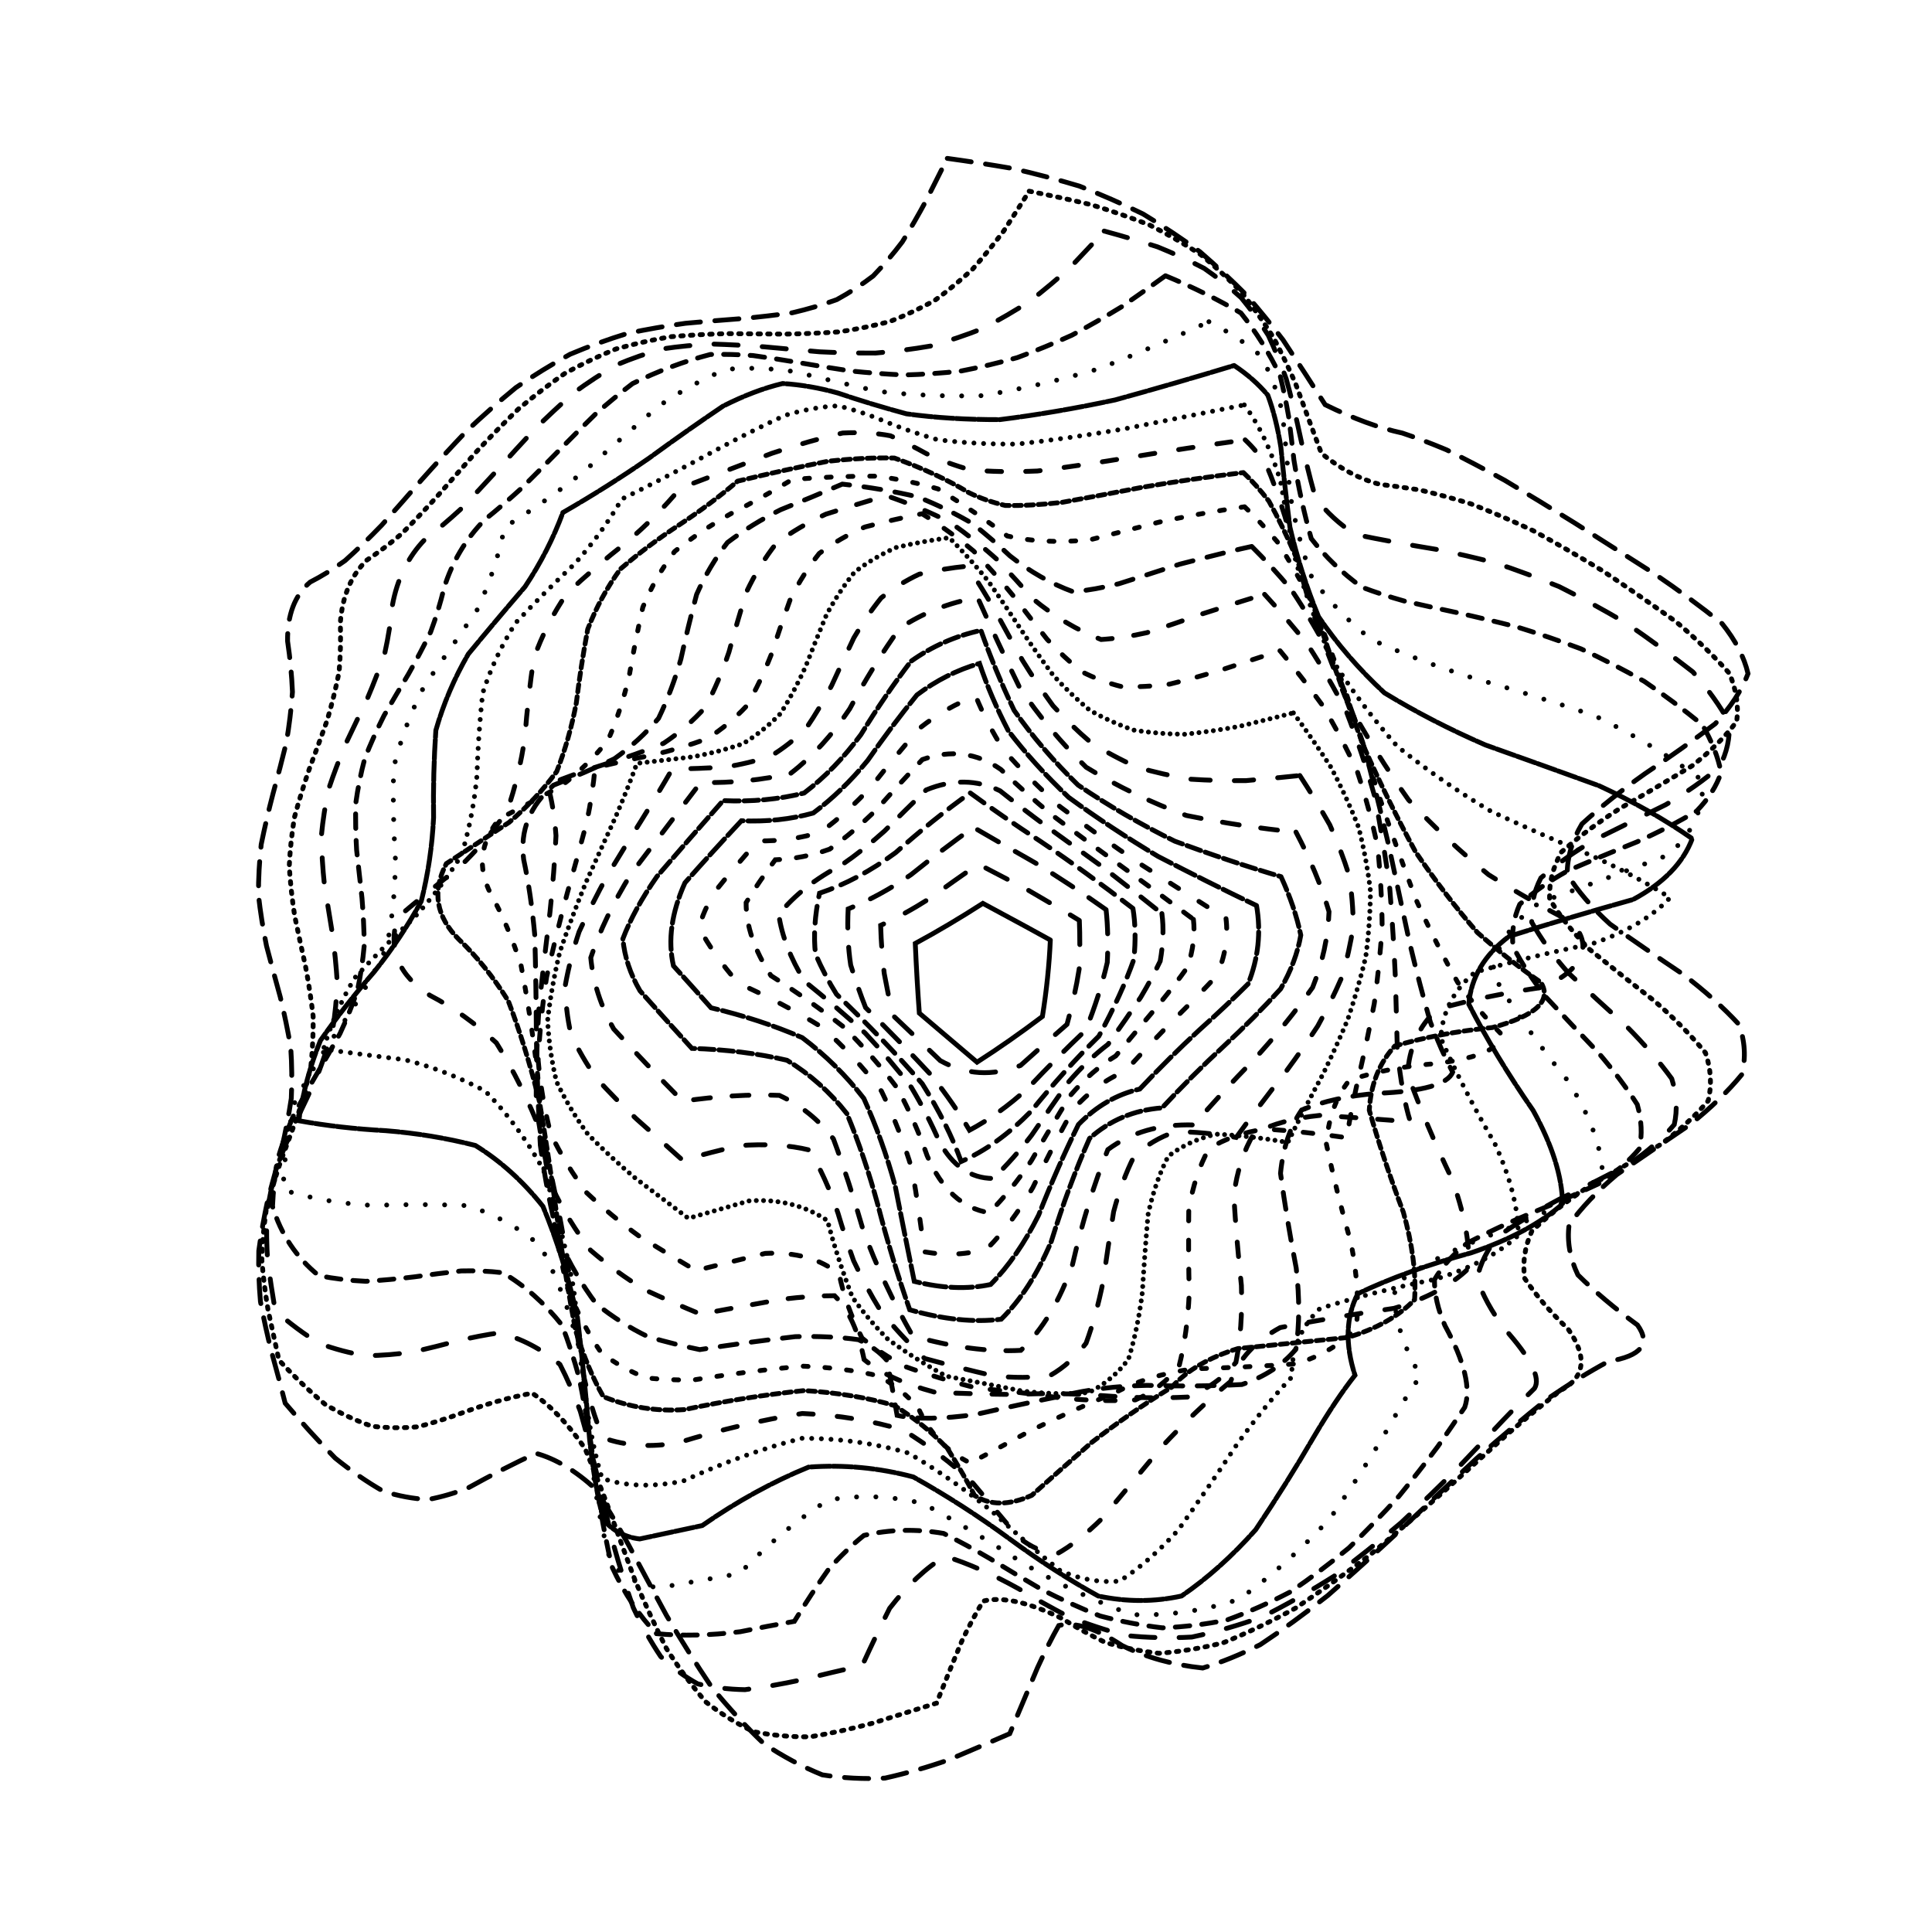 <svg xmlns="http://www.w3.org/2000/svg" version="1.1" xmlns:xlink="http://www.w3.org/1999/xlink" xmlns:svgjs="http://svgjs.dev/svgjs" viewBox="0 0 800 800"><defs><linearGradient x1="50%" y1="0%" x2="50%" y2="100%" id="ccchaos-grad"><stop stop-color="hsl(161, 100%, 42%)" stop-opacity="1" offset="0%"></stop><stop stop-color="hsl(161, 10%, 40%)" stop-opacity="1" offset="100%"></stop></linearGradient></defs><g stroke-width="2" stroke="url(#ccchaos-grad)" fill="none" stroke-linecap="round"><path d="M392.25 65.58Q405.61 67.41 419.31 69.77 433.14 72.92 446.89 77.04 460.35 82.25 473.29 88.59 485.53 95.97 496.88 104.26 507.2 113.19 516.4 122.48 524.43 131.79 531.28 140.76 541.28 155.86 548.72 167.58 566.2 176.19 580.67 179.32 589.08 182.12 598.97 186.26 610.33 191.86 623.1 198.9 637.16 207.27 652.31 216.72 668.3 226.92 684.86 237.45 700.14 247.82 713.05 258.2 721.41 268.57 723.82 278.94 719.88 289.32 710.24 299.69 696.53 310.06 681.05 320.44 666.4 330.81 655.05 341.18 648.89 351.56 648.96 361.93 655.26 372.3 666.72 382.68 681.42 393.05 696.89 403.42 710.52 413.8 720.04 424.17 723.84 434.54 721.27 444.92 712.79 455.29 699.79 465.67 684.49 476.04 669.43 486.41 657.16 496.79 649.73 507.16 648.4 517.53 653.38 527.91 663.84 538.28 678.03 548.65 686.47 560.39 665.99 563.73 653.92 570.23 640.65 579.33 626.4 590.73 611.42 603.92 595.98 618.28 580.39 633.04 564.92 647.42 549.85 660.63 535.43 672.01 521.88 681 509.37 687.27 498.02 690.69 479.59 688.75 464.69 681.41 448.39 670.64 438.42 673.1 434.25 680.43 429.58 690.63 424.24 703.31 418.1 717.88 405.72 723.27 392.87 728.7 379.73 733.3 366.49 736.27 353.36 736.97 340.51 734.93 328.09 729.92 316.25 721.98 305.07 711.35 294.62 698.51 284.94 684.13 276.01 668.97 267.8 653.86 260.24 639.63 253.22 627.01 246.63 616.6 234.22 605.17 221.9 601.78 208.5 607.98 193.92 616.06 185.81 619.29 177.23 620.93 168.17 620.46 158.71 617.5 148.88 611.91 138.78 603.75 128.48 593.3 118.09 581.03 115.41 570.51 112.49 560 109.82 549.48 107.85 538.96 106.91 528.44 107.16 517.92 108.56 507.41 110.87 496.89 113.7 486.37 116.58 475.85 119.03 465.33 120.62 454.82 121.11 444.3 120.39 433.78 118.6 423.26 116.03 412.74 113.12 402.23 110.36 391.71 108.2 381.19 107.02 370.67 107 360.16 108.16 349.64 110.3 339.12 113.06 328.6 115.97 318.08 118.55 307.57 120.36 297.05 121.1 286.53 120.65 276.01 119.08 265.5 118.89 249.17 128.39 241.06 135.62 237.35 142.9 232.13 150.35 225.45 158.06 217.46 166.11 208.43 174.58 198.68 183.54 188.62 193.03 178.65 203.05 169.17 213.59 160.52 224.62 152.97 236.06 146.69 247.83 141.73 259.8 138.06 271.84 135.52 283.82 133.87 295.57 132.79 306.97 131.94 317.86 130.96 328.13 129.5 337.69 127.28 346.47 124.08 354.42 119.75 361.57 114.26 367.95 107.68 373.64 100.14 378.75 91.87 383.44 83.15 390.06 69.93 392.25 65.58" stroke-dasharray="10 6" transform="rotate(0, 400, 400)" opacity="0.24"></path><path d="M403.5 78.12Q416.57 79.76 429.49 81.9 442.09 84.77 454.18 88.56 465.6 93.39 476.2 99.3 485.88 106.23 494.55 114.06 502.17 122.6 508.76 131.58 514.35 140.69 519.04 149.63 526.04 165.22 531.84 177.87 544.26 186.7 556.98 188.99 564.53 189.33 573.38 190.12 583.55 191.71 595.03 194.37 607.73 198.3 621.51 203.61 636.19 210.31 651.55 218.27 667.34 227.31 683.28 237.12 696.69 246.96 706.72 256.8 711.82 266.64 711.2 276.49 704.95 286.33 694.03 296.17 680.16 306.02 665.49 315.86 652.29 325.7 642.62 335.55 637.99 345.39 639.11 355.23 645.81 365.08 657.05 374.92 671.08 384.76 685.72 394.61 698.69 404.45 707.97 414.29 712.13 424.14 710.51 433.98 703.37 443.82 691.82 453.67 677.65 463.51 663.07 473.35 650.34 483.2 641.45 493.04 637.77 502.88 639.88 512.73 647.45 522.57 659.31 532.41 672.65 548.84 657.94 557.99 648.35 566.63 637.48 577.39 625.45 589.82 612.43 603.39 598.62 617.45 584.24 631.29 569.55 644.23 554.79 655.65 540.21 665.03 526.04 672.02 512.48 676.42 499.73 678.26 487.9 677.75 477.11 675.28 467.42 671.4 458.82 666.78 437.42 658.05 425.64 661.81 421.78 669.2 417.89 679.19 413.8 691.41 409.32 705.34 396.4 710.39 383.46 715.5 370.68 719.91 358.21 722.92 346.21 723.92 334.79 722.49 324.03 718.39 314 711.57 304.71 702.21 296.17 690.66 288.34 677.45 281.14 663.23 274.49 648.71 268.28 634.62 262.39 621.66 256.7 610.4 245.26 596.01 233.28 589.1 219.51 592.63 204.35 599.54 195.92 603.36 187.04 606.32 177.74 607.84 168.11 607.44 158.2 604.8 148.1 599.77 137.91 592.37 127.7 582.83 124.7 572.61 121.74 562.4 119.28 552.19 117.72 541.97 117.28 531.76 118.04 521.55 119.88 511.33 122.52 501.12 125.53 490.91 128.47 480.7 130.86 470.48 132.34 460.27 132.67 450.06 131.81 439.84 129.89 429.63 127.2 419.42 124.17 409.21 121.27 398.99 118.94 388.78 117.56 378.57 117.32 368.36 118.28 358.14 120.28 347.93 123.02 337.72 126.05 327.51 128.93 317.29 131.19 307.08 132.48 296.87 132.61 286.66 131.55 276.44 131.63 259.92 140.69 249.82 147.46 244.61 154.2 238.02 160.99 230.2 167.91 221.39 175.08 211.91 182.57 202.11 190.45 192.37 198.81 183.05 207.67 174.47 217.07 166.89 227 160.48 237.44 155.34 248.34 151.45 259.63 148.69 271.21 146.88 282.96 145.76 294.77 145 306.49 144.3 317.98 143.32 329.1 141.77 339.74 139.39 349.76 136.02 359.1 131.56 367.67 126 375.44 119.41 382.42 111.94 388.63 103.81 394.15 95.28 401.28 82.37 403.5 78.12" stroke-dasharray="1 3" transform="rotate(4.04, 400, 400)" opacity="0.65"></path><path d="M413.87 90.66Q425.56 92.11 436.73 94.04 447.25 96.65 457.02 100.12 465.94 104.57 473.95 110.04 481.05 116.5 487.23 123.87 492.54 131.97 497.07 140.58 500.94 149.44 504.27 158.26 510.08 174.2 515.99 187.67 524.06 195.68 534.51 200.42 550.16 201.43 569.31 201.84 580.89 202.51 593.49 203.93 606.99 206.36 621.21 209.98 635.94 214.9 650.96 221.14 666.02 228.6 680.87 237.13 691.78 246.46 698.7 255.8 700.64 265.13 697.32 274.46 689.22 283.8 677.51 293.13 663.85 302.46 650.22 311.8 638.56 321.13 630.55 330.46 627.34 339.8 629.39 349.13 636.4 358.46 647.37 367.8 660.73 377.13 674.55 386.46 686.87 395.8 695.89 405.13 700.35 414.46 699.59 423.8 693.72 433.13 683.59 442.46 670.64 451.8 656.75 461.13 643.89 470.46 633.92 479.8 628.26 489.13 627.73 498.46 632.4 507.79 641.6 517.13 660.79 533.21 657.63 540.1 652.79 546.34 646.78 554.72 639.54 565 631.08 576.81 621.43 589.67 610.68 603.02 598.94 616.25 586.37 628.76 573.15 640.01 559.48 649.5 545.57 656.89 531.63 661.97 517.87 664.69 504.49 665.17 491.66 663.69 479.54 660.68 468.24 656.66 457.85 652.25 440.44 645.57 425.83 643.2 415.15 651.82 406.08 667.76 402.1 679.51 398.18 692.79 385.83 697.51 373.86 702.31 362.39 706.53 351.52 709.54 341.32 710.81 331.83 709.92 323.08 706.64 315.05 700.88 307.7 692.73 300.96 682.46 294.75 670.48 288.97 657.31 283.51 643.55 278.24 629.84 273.04 616.8 267.8 605.02 262.39 594.96 256.72 586.99 244.04 579.04 230.02 577.54 222.16 579.82 213.82 583.11 205.05 586.83 195.89 590.38 186.41 593.17 176.68 594.7 166.78 594.53 156.79 592.35 146.79 588.02 136.86 581.52 133.73 571.65 130.91 561.79 128.83 551.92 127.77 542.06 127.89 532.19 129.17 522.33 131.43 512.46 134.34 502.6 137.49 492.73 140.42 482.87 142.72 473 144.05 463.14 144.22 453.27 143.21 443.41 141.16 433.54 138.38 423.68 135.25 413.81 132.22 403.95 129.74 394.08 128.15 384.22 127.68 374.35 128.41 364.49 130.22 354.62 132.86 344.76 135.95 334.89 139.05 325.03 141.7 315.16 143.53 305.3 144.28 295.43 143.84 285.57 144.5 268.79 153.38 256.56 159.83 249.97 166.16 242.24 172.42 233.61 178.72 224.36 185.12 214.83 191.72 205.34 198.62 196.24 205.87 187.82 213.56 180.31 221.74 173.9 230.43 168.68 239.66 164.66 249.41 161.75 259.66 159.8 270.35 158.61 281.41 157.89 292.74 157.36 304.25 156.72 315.8 155.67 327.27 153.97 338.52 151.42 349.44 147.88 359.89 143.29 369.78 137.66 379 131.08 387.5 123.7 395.24 115.72 402.19 107.38 411.13 94.8 413.87 90.66" stroke-dasharray="10 10" transform="rotate(8.08, 400, 400)" opacity="0.93"></path><path d="M420.74 103.21Q438.76 106.52 454.5 111.72 466.26 121.31 475.85 133.7 479.57 141.34 482.87 149.54 485.89 158.08 488.79 166.7 495.12 182.82 502.62 196.95 513.58 206.2 527.32 212.22 535.96 213.53 545.64 214.14 556.34 214.29 567.98 214.25 580.46 214.34 593.64 214.84 607.36 216.03 621.44 218.14 635.67 221.36 649.84 225.79 663.73 231.46 677.13 238.31 685.13 247.17 688.88 256.03 687.91 264.88 682.33 273.74 672.88 282.59 660.81 291.45 647.71 300.3 635.3 309.16 625.23 318.01 618.82 326.87 616.92 335.73 619.78 344.58 627.01 353.44 637.67 362.29 650.35 371.15 663.38 380 675.04 388.86 683.8 397.71 688.49 406.57 688.5 415.42 683.83 424.28 675.09 433.13 663.44 441.99 650.41 450.84 637.72 459.7 627.05 468.55 619.8 477.41 616.92 486.27 618.8 495.12 625.19 503.98 641.79 523.27 640.27 535.33 636.97 543.58 632.78 553.52 627.6 564.81 621.36 577.04 614.02 589.71 605.6 602.3 596.15 614.29 585.74 625.18 574.48 634.55 562.5 642.08 549.97 647.55 537.06 650.87 523.94 652.12 510.79 651.48 497.79 649.28 485.11 645.93 472.9 641.94 461.29 637.86 450.38 634.26 440.26 631.67 422.97 632.4 408.18 639.4 402.14 646.81 396.76 656.31 391.91 667.6 387.49 680.24 376.69 684.64 366.52 689.13 348.58 695.38 332.74 697.21 320.04 688.79 308.81 673.89 303.8 663.15 298.96 651.11 294.19 638.26 289.37 625.13 284.39 612.3 279.15 600.27 273.59 589.54 267.63 580.48 254.1 569.39 239.13 564.46 230.83 565.22 222.13 567.34 213.07 570.36 203.72 573.8 194.15 577.12 184.44 579.83 174.66 581.47 164.89 581.63 148.91 573.54 140.13 557.58 138.55 548.11 138.09 538.64 138.8 529.16 140.59 519.69 143.22 510.22 146.35 500.75 149.56 491.28 152.43 481.81 154.59 472.34 155.74 462.87 155.74 453.4 154.58 443.92 152.42 434.45 149.55 424.98 146.33 415.51 143.21 406.04 140.58 396.57 138.79 387.1 138.09 377.63 138.56 368.15 140.14 358.68 142.62 349.21 145.68 339.74 148.91 330.27 151.89 320.8 154.22 311.33 155.59 301.85 155.83 292.38 157.34 275.42 166.3 261.25 172.57 253.55 178.63 245.05 184.54 236.01 190.36 226.74 196.17 217.55 202.05 208.72 208.09 200.53 214.37 193.2 228.18 182.27 243.3 174.66 251.74 172.63 260.7 171.38 270.17 170.67 280.13 170.24 290.53 169.83 301.28 169.16 312.32 167.99 323.53 166.11 334.81 163.36 346.04 159.65 357.09 154.94 367.85 149.25 378.2 142.7 388.03 135.41 397.26 127.59 405.82 119.46 417.2 107.24 420.74 103.21" stroke-dasharray="6 5" transform="rotate(12.12, 400, 400)" opacity="0.53"></path><path d="M422.36 115.76Q436.02 118.38 446.9 123.35 455.38 131.66 462.13 143.56 468.13 158.45 474.5 174.97 482.39 191.32 492.8 205.68 506.49 216.61 523.82 223.47 544.71 226.54 568.61 227.03 594.59 226.83 621.36 228.03 647.51 232.49 671.61 241.34 677.27 258.17 666.4 275.01 644.1 291.85 620.81 308.68 607.45 325.52 610.27 342.36 627.95 359.19 652.21 376.03 671.69 392.87 677.25 409.7 666.3 426.54 643.96 443.38 620.7 460.21 607.41 477.05 610.33 493.89 628.08 510.72 625.02 518.47 621.62 533.27 616.5 553.85 608.54 577.52 597.01 600.82 581.65 620.31 562.68 633.36 540.76 638.83 516.86 637.32 492.15 631.13 467.82 623.68 444.97 618.75 424.43 619.64 406.73 628.29 391.99 644.88 379.97 667.7 363.35 675.98 349.4 682.73 337.78 684.38 327.89 678.63 318.96 664.93 310.15 644.58 300.67 620.39 289.9 596.02 277.39 575.09 263 560.36 246.82 553.09 229.17 552.79 210.54 557.36 191.48 563.64 172.56 568.1 154.26 567.74 149.52 549.67 148.74 531.6 152.29 513.53 158.51 495.46 164.48 477.39 167.41 459.31 165.92 441.24 160.72 423.17 154.23 405.1 149.5 387.03 148.75 368.96 152.32 350.88 158.55 332.81 164.51 314.74 167.42 296.67 165.9 278.6 179.24 264.04 191.39 246.81 202.63 228.94 213.4 212.57 224.27 199.4 235.87 190.34 248.78 185.33 263.44 183.35 280.12 182.74 298.79 181.58 319.17 178.14 340.72 171.3 362.67 160.75 384.16 147.07 404.31 131.52 422.36 115.76 422.36 115.76 422.36 115.76" stroke-dasharray="0 8" transform="rotate(16.16, 400, 400)" opacity="0.61"></path><path d="M418.33 128.3Q427.95 130.58 435.66 135.01 442.13 142.54 448.23 153.46 454.9 167.34 463.1 183.09 473.63 199.16 487.08 213.87 503.74 225.78 523.52 234.02 545.96 238.47 570.28 239.84 595.43 239.56 620.22 239.44 643.45 241.32 664.02 246.67 663.95 262.72 649.76 278.76 627.53 294.81 606.78 310.86 596.41 326.91 600.85 342.95 618.21 359 641.04 375.05 659.57 391.09 665.86 407.14 657.21 423.19 637.33 439.23 614.73 455.28 599.11 471.33 597.14 487.37 609.68 503.42 605.71 515.56 602.46 533.4 598.66 555.03 593.17 577.64 585.1 598.19 573.85 613.99 559.25 623.35 541.47 625.92 521.04 622.81 498.77 616.37 475.62 609.72 452.59 606.09 430.62 608.11 410.49 617.24 392.71 633.44 377.51 655.16 365.28 662.85 355.11 669.31 346.37 671.44 338.33 667.1 330.23 655.57 321.35 637.64 311.14 615.48 299.23 592.08 285.48 570.64 269.97 553.91 253 543.56 235 539.89 216.48 541.79 197.98 546.98 179.97 552.54 162.83 555.53 159.21 538.4 159.78 521.27 164.29 504.14 170.81 487 176.55 469.87 179.05 452.74 177.24 435.61 171.89 418.47 165.29 401.34 160.28 384.21 159 367.07 161.99 349.94 167.98 332.81 174.4 315.67 178.5 298.54 178.52 281.41 191.98 265.34 204.17 248.03 215.25 231.41 225.51 217.2 235.39 206.56 245.45 199.86 256.27 196.62 268.36 195.65 282.16 195.32 297.91 193.93 315.61 190.04 335.03 182.83 355.72 172.16 377.03 158.68 398.17 143.56 418.33 128.3 418.33 128.3 418.33 128.3" stroke-dasharray="8 1" transform="rotate(20.2, 400, 400)" opacity="0.46"></path><path d="M409.68 140.84Q422.96 148.14 436.29 163.42 444.91 176.25 455.72 191.12 469.16 206.72 485.41 221.55 504.34 234.24 525.56 243.76 548.39 249.7 571.97 252.34 595.3 252.63 617.37 251.98 637.26 252.09 654.22 254.5 649.1 269.83 632.63 285.17 611.23 300.5 593.25 315.84 585.7 331.17 591.52 346.5 608.45 361.84 629.87 377.17 647.45 392.5 654.32 407.84 647.8 423.17 630.45 438.5 609.01 453.83 591.86 469.17 585.68 484.5 592.88 499.83 587.47 515.42 583.56 534.98 580.09 556.32 576.03 576.84 570.43 594.07 562.56 606.13 551.93 612.11 538.36 612.28 521.98 608.04 503.2 601.71 482.64 596.03 461.09 593.68 439.37 596.73 418.3 606.24 398.58 622 380.72 642.61 364.62 654.07 349.67 655.31 341.22 645.79 331.38 630.26 319.85 610.29 306.55 588.26 291.56 566.93 275.16 548.84 257.74 535.9 239.78 528.96 221.78 527.72 204.18 530.78 187.35 535.95 171.55 540.67 169.31 524.52 171.24 508.37 176.57 492.22 183.24 476.07 188.63 459.92 190.66 443.77 188.52 427.62 183.06 411.47 176.39 395.32 171.13 379.17 169.32 363.02 171.67 346.87 177.26 330.72 183.91 314.57 189.04 298.42 190.63 282.27 204.27 265.7 216.69 249.27 227.88 234.58 238.02 222.88 247.4 214.8 256.45 210.26 265.69 208.48 275.63 208.21 286.78 207.93 299.53 206.17 314.13 201.8 330.63 194.23 348.88 183.49 368.52 170.24 389.01 155.57 409.68 140.84 409.68 140.84 409.68 140.84" stroke-dasharray="0 4" transform="rotate(24.24, 400, 400)" opacity="0.24"></path><path d="M398.57 153.38Q404.78 155.04 411.34 158.47 418.91 164.49 428.07 173.46 439.3 185.21 452.87 199.09 468.87 214.04 487.15 228.76 507.32 241.97 528.8 252.61 550.87 260.04 572.69 264.19 593.43 265.56 612.31 265.18 630.83 271.89 615.25 294.06 595.34 308.74 580.25 323.42 575.31 338.1 582.26 352.78 598.66 367.46 618.7 382.14 635.32 396.81 642.64 411.49 638.08 426.17 623.25 440.85 603.39 455.53 585.51 470.21 575.92 484.89 578 499.57 570.83 517.3 565.66 537.16 561.68 556.99 558.04 574.64 553.86 588.26 548.37 596.72 540.95 599.74 531.16 598.04 518.84 593.16 504.03 587.24 487.02 582.64 468.28 581.54 448.42 585.51 428.1 595.29 408.02 610.56 388.81 630.07 375.33 640.95 360.22 643.27 350.53 635.6 339.18 622.39 326.13 604.7 311.5 584.39 295.56 563.71 278.67 544.95 261.28 530.04 243.82 520.17 226.74 515.66 210.36 515.88 187.45 514.26 183.14 493.95 189.11 478.8 195.75 463.65 200.7 448.5 202.22 433.34 199.78 418.19 194.23 403.04 187.53 387.89 182.06 372.74 179.73 357.58 181.38 342.43 186.42 327.28 193.07 312.13 198.99 296.97 202.07 281.82 215.92 265.83 228.65 251.11 240.16 238.85 250.49 229.82 259.81 224.17 268.41 221.48 276.68 220.82 285.07 220.94 294.08 220.49 304.16 218.26 315.69 213.39 328.93 205.49 344 194.72 360.82 181.74 379.15 167.57 398.57 153.38 398.57 153.38 398.57 153.38" stroke-dasharray="6 10" transform="rotate(28.28, 400, 400)" opacity="0.50"></path><path d="M387.83 165.93Q394.86 167.29 403.06 170.27 412.87 175.57 424.59 183.58 438.39 194.23 454.25 207.04 471.97 221.18 491.2 235.55 511.42 249.01 532.01 260.52 552.3 269.32 571.58 275.07 589.24 277.91 604.75 278.45 616.78 284.29 597.86 304.96 579.96 319.02 567.78 333.08 565.21 347.14 573.06 361.2 588.84 375.26 607.53 389.32 623.18 403.38 630.83 417.44 628.04 431.5 615.7 445.57 597.73 459.63 579.84 473.69 567.73 487.75 565.23 501.81 556.21 520.22 549.41 539.03 544.29 556.4 540.2 570.67 531.73 583.53 520.22 583.38 511.45 578.28 500.51 573.03 487.39 569.58 472.26 569.66 455.44 574.44 437.39 584.38 418.62 599.12 399.71 617.53 385.86 627.8 368.44 630.99 357.06 625.01 344.09 613.99 329.68 598.64 314.09 580.29 297.69 560.76 280.86 541.99 264.02 525.79 247.54 513.54 231.74 505.95 216.85 503.01 197.09 498.69 195.49 479.22 201.89 465.05 208.32 450.89 212.73 436.72 213.73 422.56 211 408.39 205.4 394.22 198.71 380.06 193.07 365.89 190.26 351.73 191.18 337.56 195.53 323.4 201.94 309.23 208.36 295.07 212.75 280.9 226.75 266.45 239.79 254.08 251.73 244.53 262.48 238.11 280.37 234.06 296.17 233.73 303.74 232.93 311.77 230.16 320.68 224.78 330.86 216.59 342.57 205.86 355.98 193.2 371.11 179.54 387.83 165.93 387.83 165.93 387.83 165.93" stroke-dasharray="3 2" transform="rotate(32.32, 400, 400)" opacity="0.54"></path><path d="M380.16 178.48Q389.12 179.58 399.64 182.12 411.9 186.74 425.94 193.81 441.67 203.35 458.87 215.04 477.19 228.22 496.17 242.02 515.29 255.44 533.99 267.52 551.72 277.46 567.98 284.75 582.36 289.25 594.58 291.2 601.26 297.45 580.71 317.13 565.18 330.58 555.87 344.03 555.4 357.49 563.92 370.94 579 384.39 596.36 397.84 611.05 411.29 618.9 424.75 617.68 438.2 607.73 451.65 591.88 465.1 574.64 478.56 560.92 492.01 554.61 505.46 543.83 523.11 535.28 539.76 528.63 553.98 523.45 564.67 507.75 567.64 492.59 559.12 483.11 556.86 471.76 558.04 458.59 563.51 443.81 573.51 427.71 587.66 410.7 604.98 403.47 610.49 394.89 615.63 384.82 618.74 373.23 618.48 360.19 614 345.89 605.04 330.6 591.99 314.66 575.79 298.42 557.81 282.25 539.64 266.47 522.89 251.37 508.93 237.16 498.71 223.95 492.67 207.4 484.63 208.26 465.42 214.85 452.21 220.91 438.99 224.72 425.78 225.19 412.56 222.18 399.35 216.57 386.13 209.93 372.92 204.16 359.7 200.9 346.49 201.08 333.27 204.64 320.06 210.58 306.84 217.2 293.63 222.62 280.41 236.64 268.27 249.92 258.62 262.27 251.81 273.55 247.78 292.27 246.25 308.18 246.48 321.98 240.58 336.62 227.56 345.35 216.91 355.4 204.61 366.97 191.5 380.16 178.48 380.16 178.48 380.16 178.48" stroke-dasharray="2 7" transform="rotate(36.36, 400, 400)" opacity="0.65"></path><path d="M377.5 191.02Q388.75 191.88 401.5 194.01 415.72 197.98 431.25 204.15 447.86 212.59 465.22 223.1 482.91 235.21 500.52 248.22 517.59 261.32 533.69 273.65 548.43 284.43 561.5 293.07 572.71 299.22 581.95 302.86 584.6 310.55 563.99 329.66 551.1 342.49 544.49 355.32 545.85 368.14 554.82 380.97 569.13 393.8 585.19 406.63 598.92 419.46 606.86 432.29 607 445.12 599.31 457.94 585.73 470.77 569.69 483.6 555.24 496.43 546.04 509.26 533.79 524.92 523.57 538.61 509.28 554.72 498.87 560.18 490.62 553.31 480.99 545.6 474.41 544.51 466.39 546.69 456.81 552.72 445.64 562.69 432.97 576.21 418.98 592.43 409.84 597.45 399.27 602.23 387.32 605.39 374.13 605.78 359.9 602.62 344.9 595.54 329.45 584.72 313.86 570.74 298.45 554.62 283.49 537.59 269.22 520.99 255.82 506.08 243.38 493.9 231.93 485.12 218.47 472.99 221.41 453.67 227.96 441.35 233.5 429.03 236.63 416.71 236.58 404.4 233.34 392.08 227.74 379.76 221.19 367.45 215.34 355.13 211.68 342.82 211.13 330.5 213.83 318.18 219.09 305.87 225.59 293.55 231.68 281.23 245.54 271.85 258.9 265.03 271.57 260.76 283.35 258.74 294.12 258.37 303.82 258.88 319.77 258.29 333.42 253.21 339.51 246.92 345.67 238.36 352.24 227.85 359.54 215.97 372.69 197.23 377.5 191.02" stroke-dasharray="7 6" transform="rotate(40.4, 400, 400)" opacity="0.70"></path><path d="M380.52 203.56Q393.64 204.2 407.89 205.95 423.07 209.31 438.94 214.62 455.2 221.98 471.52 231.3 487.53 242.24 502.89 254.29 517.27 266.79 530.39 279.02 542.03 290.28 552.05 299.95 566.44 311.85 576.55 317.24 561.89 329.41 547.92 341.58 537.76 353.75 533.65 365.91 536.53 378.08 545.74 390.25 559.24 402.42 574.02 414.59 586.79 426.76 594.71 438.93 596.01 451.1 590.41 463.27 579.15 475.44 564.74 487.6 550.38 499.77 539.28 511.94 525.97 524.74 514.38 535.04 497.02 544.87 483.97 545.89 468.77 535.62 456.73 535.59 450.09 542.05 442.2 551.9 432.99 564.75 422.46 579.89 411.28 584.43 398.92 588.84 385.57 591.98 371.45 592.89 356.81 590.85 341.94 585.48 327.1 576.75 312.57 565.02 298.57 550.96 285.28 535.49 272.84 519.68 261.31 504.59 250.71 491.22 241 480.34 232.08 472.46 223.81 467.75 228.64 456.27 234.87 444.79 241.14 433.31 246.03 421.83 248.46 410.35 247.9 398.87 244.45 387.4 238.91 375.92 232.48 364.44 226.62 352.96 222.62 341.48 221.37 330.01 223.15 318.53 227.57 307.05 233.64 295.57 240.01 284.09 253.49 277.6 266.72 273.43 279.49 271.32 291.63 270.82 302.95 271.3 313.35 272.04 330.7 270.58 345.28 264.31 351.27 257.64 356.85 248.99 362.27 238.7 367.83 227.28 377.17 209.45 380.52 203.56" stroke-dasharray="6 9" transform="rotate(44.44, 400, 400)" opacity="0.22"></path><path d="M388.47 216.11Q402.47 216.54 417.05 217.94 431.96 220.74 446.95 225.23 461.73 231.55 476.04 239.67 489.6 249.38 502.19 260.32 513.62 271.97 523.74 283.77 532.48 295.12 539.84 305.44 550.25 320.19 557.78 329.05 544.27 340.51 532.66 351.97 525.19 363.43 523.33 374.89 527.42 386.35 536.68 397.81 549.31 409.27 562.85 420.73 574.66 432.19 582.46 443.65 584.73 455.11 581.02 466.57 572.05 478.03 559.58 489.49 546.02 500.95 534.01 512.41 520.13 521.88 507.58 528.76 496.46 532.88 486.8 534.36 472.12 530.51 460.73 523.9 445.91 526.26 433.99 541.14 427.64 553.29 420.26 567.35 407.58 571.43 394.19 575.46 380.32 578.54 366.2 579.84 352.07 578.74 338.16 574.86 324.67 568.06 311.78 558.51 299.62 546.62 288.29 533.03 277.81 518.53 268.2 503.98 259.39 490.24 251.3 478.07 243.8 468.08 236.75 460.66 242.3 449.96 248.56 439.27 254.33 428.57 258.47 417.87 260.19 407.17 259.14 396.47 255.54 385.77 250.08 375.07 243.82 364.37 237.99 353.67 233.71 342.97 231.81 332.27 232.68 321.58 236.13 310.88 241.49 300.18 247.73 289.48 260.6 285.69 273.44 283.74 286.06 283.26 298.3 283.74 309.98 284.59 320.95 285.18 331.1 284.95 340.35 283.39 348.68 280.16 356.1 275.07 362.67 268.12 368.52 259.47 373.81 249.46 378.74 238.54 386 221.67 388.47 216.11" stroke-dasharray="4 8" transform="rotate(48.48, 400, 400)" opacity="0.56"></path><path d="M399.32 228.65Q412.97 228.91 426.63 229.99 440.11 232.26 453.19 235.99 465.66 241.31 477.35 248.26 488.11 256.71 497.8 266.42 506.38 277.02 513.8 288.09 520.09 299.13 525.34 309.66 532.98 326.58 539.06 338.71 527.38 349.41 518.33 360.11 513.42 370.8 513.48 381.5 518.5 392.2 527.63 402.89 539.35 413.59 551.68 424.29 562.55 434.98 570.13 445.68 573.16 456.38 571.11 467.07 564.35 477.77 553.99 488.47 541.79 499.17 529.79 509.86 515.86 515.97 502.86 519.73 490.94 521.25 480.18 520.78 462.83 515.65 448.81 509.67 432.84 514.94 422.55 530.41 418.03 541.81 412.95 554.81 399.78 558.45 386.41 562.11 373.06 565.06 359.91 566.64 347.14 566.32 334.89 563.71 323.29 558.65 312.42 551.15 302.34 541.44 293.04 529.92 284.52 517.13 276.71 503.73 269.52 490.39 262.85 477.79 256.55 466.53 250.5 457.09 256.39 447.12 262.38 437.15 267.46 427.18 270.78 417.21 271.79 407.24 270.3 397.27 266.58 387.3 261.25 377.33 255.2 367.36 249.45 357.39 244.96 347.42 242.5 337.45 242.47 327.48 244.88 317.51 249.32 307.54 255.05 297.57 267.08 296.01 279.25 295.71 291.42 296.26 303.45 297.18 315.17 297.95 326.44 298.09 337.13 297.19 347.12 294.9 356.33 291.02 364.71 285.48 372.24 278.33 378.94 269.78 384.88 260.12 390.16 249.74 397.12 233.88 399.32 228.65" stroke-dasharray="0 3" transform="rotate(52.52, 400, 400)" opacity="0.90"></path><path d="M410.35 241.19Q422.47 241.29 434.21 242.09 445.41 243.89 455.95 246.91 465.72 251.3 474.62 257.12 482.61 264.3 489.65 272.72 495.77 282.12 501.02 292.19 505.47 302.56 509.24 312.85 515.3 331.01 520.89 345.76 511.48 355.65 505.02 365.53 502.43 375.41 504.08 385.29 509.74 395.17 518.59 405.06 529.36 414.94 540.51 424.82 550.44 434.7 557.73 444.58 561.32 454.46 560.7 464.35 555.97 474.23 547.8 484.11 537.36 493.99 526.15 503.87 512.68 506.97 499.77 508.2 487.56 507.79 476.19 506.09 465.74 503.54 456.26 500.65 440.7 496.6 427.83 496.12 418.38 504.84 410.13 519.7 406.3 530.33 402.37 542.26 389.87 545.49 377.61 548.78 365.73 551.57 354.34 553.32 343.54 553.59 333.4 552.06 323.97 548.51 315.25 542.88 307.24 535.26 299.89 525.87 293.14 515.06 286.9 503.28 281.08 491.02 275.56 478.81 270.22 467.19 264.94 456.61 270.78 447.34 276.21 438.06 280.46 428.79 282.93 419.51 283.25 410.24 281.38 400.96 277.59 391.69 272.42 382.41 266.61 373.14 261.01 363.86 256.4 354.58 253.45 345.31 252.59 336.03 253.94 326.76 257.31 317.48 262.2 308.2 273.17 308.22 284.42 308.91 295.84 309.89 307.31 310.74 318.71 311.08 329.91 310.56 340.78 308.89 351.2 305.88 361.07 301.42 370.3 295.53 378.82 288.3 386.59 279.92 393.6 270.68 399.86 260.91 407.88 246.07 410.35 241.19" stroke-dasharray="8 10" transform="rotate(56.56, 400, 400)" opacity="0.80"></path><path d="M418.76 253.74Q437.79 254.26 454.21 258 467.68 266.27 478.2 279.33 486.18 296.3 492.37 315.33 497.81 334.05 503.69 350.07 492.77 368.11 495.08 386.16 509.52 404.21 529.34 422.26 545.25 440.3 549.8 458.35 540.85 476.39 522.61 494.44 497.71 494.6 474.33 490.77 453.38 485.83 435.42 482.98 420.61 485.02 408.73 493.64 399.19 509.01 391.18 529.71 370.05 535.48 351.12 539.89 334.7 539.93 320.74 533.68 308.93 520.69 298.67 502.11 289.24 480.33 279.87 458.45 289.94 441.26 294.87 424.07 292.36 406.88 283.59 389.68 272.66 372.49 264.69 355.29 263.42 338.1 269.44 320.91 289.3 322.79 310.28 324.04 331.69 322.38 352.72 316.25 372.56 305.21 390.48 289.92 405.96 272.03 418.76 253.74 418.76 253.74 418.76 253.74" stroke-dasharray="7 9" transform="rotate(60.6, 400, 400)" opacity="0.96"></path><path d="M422.43 266.29Q436.31 266.47 447.83 269.26 457.07 275.76 464.37 286.35 470.3 300.63 475.62 317.46 481.18 335.14 487.86 351.8 481.61 368.08 486.43 384.36 500.44 400.64 518.17 416.92 532.72 433.2 538.41 449.47 533.02 465.75 518.65 482.03 496.02 479.62 473.88 475.37 453.03 471.65 434.13 470.75 417.58 474.46 403.52 483.7 391.86 498.34 382.22 517.17 365.75 522.21 351.48 526.38 339.32 527.39 328.97 523.57 319.96 514.24 311.71 499.77 303.6 481.53 295.04 461.57 303.42 445.74 306.57 429.91 303.25 414.07 294.76 398.24 284.4 382.4 276.23 366.57 273.41 350.73 277.06 334.9 294.3 336.68 312.88 336.66 332.35 333.35 352.18 325.97 371.72 314.5 390.32 299.75 407.37 283.1 422.43 266.29 422.43 266.29 422.43 266.29" stroke-dasharray="6 2" transform="rotate(64.64, 400, 400)" opacity="0.83"></path><path d="M420.43 278.83Q436.88 282.17 449.39 293.89 454.49 305.45 459.82 319.66 466.01 335.46 473.63 351.5 471.48 365.99 478.07 380.48 491.31 394.97 507 409.46 520.14 423.96 526.56 438.45 524.22 452.94 513.86 467.43 494.07 464.01 474.03 460.41 454.39 458.36 435.71 459.35 418.47 464.41 402.98 473.95 389.41 487.68 377.75 504.63 365.98 508.97 355.91 512.82 339.91 510.45 325.59 495.89 318.25 481.61 310.16 464.77 316.56 450.33 318 435.89 314.04 421.45 305.93 407.01 296.24 392.57 288.06 378.13 283.99 363.69 285.32 349.25 299.82 349.96 315.66 348.26 332.63 343.37 350.41 335 368.57 323.43 386.62 309.43 404.07 294.13 420.43 278.83 420.43 278.83 420.43 278.83" stroke-dasharray="9 2" transform="rotate(68.68, 400, 400)" opacity="0.88"></path><path d="M413.27 291.37Q424.66 293.45 434.66 302.02 439.81 310.94 445.7 322.33 452.71 335.62 461.16 349.97 462.31 362.69 469.95 375.4 482.15 388.12 495.83 400.84 507.52 413.55 514.29 426.27 514.41 438.99 507.86 451.71 491.22 448.59 473.93 446.37 456.4 446.17 439.09 448.82 422.38 454.86 406.62 464.38 392.07 477.03 378.91 492.08 364.48 498.51 352.01 500.81 346.07 497.23 339.76 490.21 332.79 479.9 324.95 466.85 329.22 453.86 329.14 440.88 324.73 427.89 317.1 414.91 308.17 401.92 300.21 388.94 295.22 375.95 294.47 362.97 306.25 361.99 319.22 358.55 333.33 352.31 348.43 343.33 364.28 332 380.61 318.97 397.06 305.11 413.27 291.37 413.27 291.37 413.27 291.37" stroke-dasharray="4 10" transform="rotate(72.72, 400, 400)" opacity="0.95"></path><path d="M402.76 303.91Q411.88 304.95 421.46 310.81 427.17 317.3 433.78 325.89 441.5 336.33 450.45 348.18 454 359.16 462.01 370.14 472.94 381.12 484.66 392.1 494.88 403.09 501.63 414.07 495.29 429.6 472.77 433.66 458 435.2 442.95 439.18 427.91 445.78 413.14 454.96 398.9 466.39 385.38 479.54 367.45 485.95 353.61 482.62 346.78 475.93 339.1 466.8 341.32 455.34 339.97 443.87 335.31 432.41 328.27 420.95 320.19 409.48 312.66 398.02 310.52 379.42 324.08 367.31 335.23 360.15 347.32 351 360.28 340.24 373.96 328.38 388.19 316.06 402.76 303.91 402.76 303.91 402.76 303.91" stroke-dasharray="4 7" transform="rotate(76.76, 400, 400)" opacity="0.49"></path><path d="M391.55 316.46Q400.51 316.7 410.87 320.3 417.2 324.67 424.36 330.66 432.42 338.21 441.43 347.14 446.4 356.45 454.19 365.75 463.68 375.05 473.49 384.36 482.23 393.66 488.64 402.96 486.38 416.8 469.88 422.58 458.17 425.55 445.96 430.39 433.43 437.14 420.74 445.67 408.06 455.74 395.55 467 379.94 473.39 366.56 473.13 356.29 461.72 350.46 444.13 345.8 434.26 339.44 424.38 332.3 414.51 325.4 404.63 321.39 387.62 330.66 374.46 339 366.91 348.09 358.04 357.94 348.17 368.51 337.68 385.64 321.71 391.55 316.46" stroke-dasharray="8 7" transform="rotate(80.8, 400, 400)" opacity="0.08"></path><path d="M382.47 329.01Q392 328.3 403.54 330.53 417.46 336.89 433.88 347.82 446.43 363.19 462.32 378.55 475.36 393.92 480.45 409.28 464.79 413.32 446.92 422.43 427.38 436.5 406.85 454.44 399.01 458.45 389.52 461.63 378.06 461.89 364.53 457.7 360.62 441.24 350.61 424.77 338.41 408.3 328.77 391.83 339.21 380 351.49 364.5 365.88 346.86 382.47 329.01 382.47 329.01 382.47 329.01" stroke-dasharray="7 4" transform="rotate(84.84, 400, 400)" opacity="0.85"></path><path d="M377.82 341.55Q387.99 340.65 399.66 341.48 412.86 344.77 427.52 350.95 438.66 363.19 451.15 375.42 461.83 387.66 468.01 399.89 457.27 405.93 444.97 415.22 431.27 427.44 416.41 441.9 408.22 444.93 398.67 447.73 387.71 449.17 375.43 448.32 370.43 435.2 361.78 422.07 351.67 408.95 342.64 395.83 349.79 384.08 357.88 370.48 367.16 355.96 377.82 341.55 377.82 341.55 377.82 341.55" stroke-dasharray="10 8" transform="rotate(88.88, 400, 400)" opacity="0.65"></path><path d="M378.77 354.09Q388.44 353.18 398.91 353.14 410.12 354.32 421.99 357 430.83 366.17 439.98 375.35 447.72 392.43 439.67 408.66 431.15 418.44 421.82 429.36 413.76 431.48 404.9 433.64 395.29 435.34 385 436.15 379.9 426.39 372.95 416.62 365.14 406.86 357.59 397.09 362.24 386.92 367.23 376.06 375.74 359.53 378.77 354.09" stroke-dasharray="10 10" transform="rotate(92.92, 400, 400)" opacity="0.69"></path><path d="M385.09 366.64Q400.53 365.44 416.91 366.06 428.8 378.34 438.98 390.64 431.07 402.64 421.72 416.82 408.03 419.52 393.28 421.98 384.11 409.1 373.41 396.22 382.07 374.01 385.09 366.64" stroke-dasharray="5 0" transform="rotate(96.96, 400, 400)" opacity="0.74"></path></g></svg>